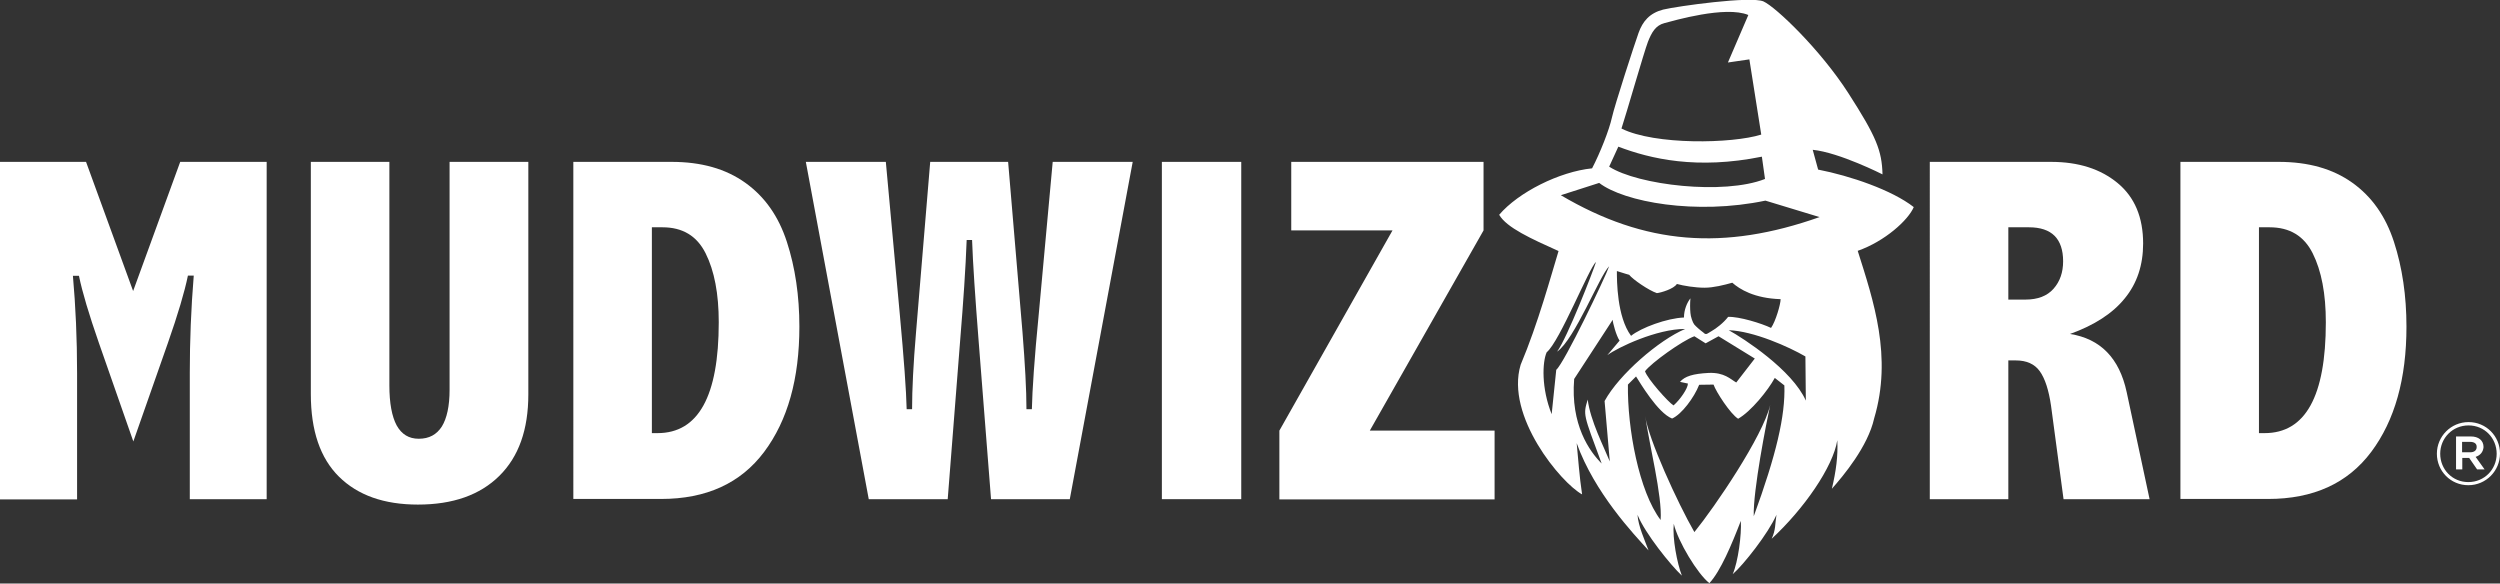 <?xml version="1.0" encoding="utf-8"?>
<!-- Generator: Adobe Illustrator 27.1.0, SVG Export Plug-In . SVG Version: 6.00 Build 0)  -->
<svg version="1.1" id="Layer_1" xmlns="http://www.w3.org/2000/svg" xmlns:xlink="http://www.w3.org/1999/xlink" x="0px" y="0px"
	 viewBox="0 0 1200 280.1" style="enable-background:new 0 0 1200 280.1;" xml:space="preserve">
<rect x="0" y="0" width="1200" height="280.1" fill="#333333" stroke="none"/>
<style type="text/css">
	.st0{fill:#FFFFFF;}
</style>
<g>
	<path class="st0" d="M1184.8,232.9c-8.5,0-15.1-6.8-15.1-15.1c0-8.3,6.7-15.2,15.2-15.2c8.5,0,15.1,6.8,15.1,15.1
		S1193.3,232.9,1184.8,232.9z M1184.9,204.2c-7.7,0-13.6,6.1-13.6,13.6s5.8,13.6,13.5,13.6c7.7,0,13.6-6.1,13.6-13.6
		S1192.6,204.2,1184.9,204.2z M1188.3,219.3l4.3,6h-3.6l-3.8-5.5h-3.3v5.5h-3v-15.8h7.1c3.7,0,6.1,1.9,6.1,5.1
		C1191.9,217.1,1190.4,218.6,1188.3,219.3z M1185.7,212.1h-3.9v5h3.9c2,0,3.1-1,3.1-2.5C1188.9,213,1187.7,212.1,1185.7,212.1z"/>
</g>
<path class="st0" d="M0,77.7h41.3l22.6,62l22.6-62H128v161.9H91.1V179c0-15.3,0.6-30.9,1.9-46.7h-2.8c-1.6,7.8-4.8,18.6-9.6,32.3
	L64,211.9l-16.5-47.2c-4.8-13.8-8-24.5-9.6-32.3h-2.9c1.3,14.6,2,30.2,2,46.7v60.6H0V77.7z"/>
<path class="st0" d="M149.3,77.7h37.6v107.3c0,8.5,1.2,14.9,3.5,19.2c2.4,4.3,5.9,6.4,10.6,6.4c5,0,8.6-2,11.1-5.9
	c2.4-3.9,3.7-9.8,3.7-17.6V77.7h37.8v111.6c0,16.9-4.6,29.9-13.9,39.1c-9.3,9.2-22.3,13.8-39.1,13.8c-16.3,0-28.9-4.5-37.9-13.4
	c-9-8.9-13.5-22.1-13.5-39.6V77.7z"/>
<path class="st0" d="M275.1,77.7h47.3c14.2,0,25.9,3.3,35.3,10c9.4,6.7,16,16.1,20,28.4c4,12.3,6,25.9,6,40.7c0,25-5.6,45-16.9,60.1
	c-11.3,15.1-27.8,22.6-49.5,22.6h-42.1V77.7z M312.9,109.1v98.8h2.7c19.6,0,29.4-17.7,29.4-53.2c0-13.7-2.1-24.7-6.3-33.1
	c-4.2-8.4-11.1-12.5-20.7-12.5H312.9z"/>
<path class="st0" d="M483.9,77.7l6.9,81.8c1.2,15.2,1.9,27.6,1.9,36.9h2.6c0.2-9.1,1.2-24.3,3.3-45.6l6.7-73.1h38.4l-30.2,161.9
	h-37.8l-6-76.5c-1.6-20.4-2.7-36.4-3.1-47.9H464c-0.5,13.6-1.6,29.6-3.1,47.9l-6,76.5H417L386.8,77.7h38.4l6.7,73.1
	c2,21.6,3.1,36.8,3.3,45.6h2.6c0-9.4,0.6-21.7,1.9-36.9l6.8-81.8H483.9z"/>
<path class="st0" d="M557.7,77.7h38.1v161.9h-38.1V77.7z"/>
<path class="st0" d="M619.8,77.7h92.3v32.9l-54.6,96.1h59.9v33H614.1v-33l54.3-96.1h-48.6V77.7z"/>
<path class="st0" d="M926.3,77.7h58.2c13.2,0,23.8,3.4,32,10.2c8.2,6.8,12.2,16.5,12.2,29c0,10.3-2.9,19.1-8.8,26.3
	c-5.8,7.2-14.6,12.9-26.3,17.1c14.6,2.3,23.7,11.6,27.2,27.9l11,51.4h-41.3l-6-44.8c-1.1-7.6-2.9-13.1-5.4-16.6
	c-2.5-3.5-6.4-5.2-11.5-5.2H964v66.6h-37.7V77.7z M964,109.1v34.7h8.2c5.9,0,10.4-1.7,13.5-5.2c3.1-3.5,4.6-7.9,4.6-13.2
	c0-5.4-1.4-9.5-4.1-12.2c-2.7-2.7-6.8-4.1-12.3-4.1H964z"/>
<path class="st0" d="M1046.6,77.7h47.2c14.2,0,25.9,3.3,35.3,10c9.4,6.7,16,16.1,20,28.4c4,12.3,6,25.9,6,40.7
	c0,25-5.6,45-16.9,60.1c-11.3,15.1-27.8,22.6-49.5,22.6h-42.1V77.7z M1084.3,109.1v98.8h2.7c19.6,0,29.4-17.7,29.4-53.2
	c0-13.7-2.1-24.7-6.3-33.1c-4.2-8.4-11.1-12.5-20.7-12.5H1084.3z"/>
<path class="st0" d="M748.1,120.5c-13.1-5.9-24.9-11.2-28.5-17.4c9.2-10.8,28.9-20.7,44.6-22.3c3.9-7.5,8.2-18.4,9.5-24.3
	s10.8-35.1,12.8-40.7s5.3-9.5,11.8-11.2c6.6-1.6,42.3-6.6,48.2-3.9s27.2,23,40.7,44s16.1,27.6,16.4,39c0,0-20.7-10.5-33.5-11.8
	l2.6,9.5c15.4,3,35.4,9.8,45.9,18c-2.6,6.2-13.8,16.4-26.9,21c7.6,24,16.7,50.8,7.9,80.4c-3,13.5-14.8,27.6-20.3,33.8
	c2-8.5,3-15.8,2.6-23.3c-2,12.8-16.1,33.1-31.5,47.3c2-4.3,1.6-7.2,2.3-11.5c-3.9,8.9-15.8,24-21,28.5c2.6-5.9,4.3-19,3.9-25.6
	c-4.3,11.2-9.8,24.3-15.1,29.9c-5.6-4.3-15.1-20-17.1-28.5c-0.7,6.9,1.6,19,3.9,24.9c-5.3-4.9-17.7-20.3-21.3-29.2
	c0.3,5.3,3.6,12.5,5.3,17.1c-7.2-7.9-25.9-27.6-34.5-51.5c0.7,6.9,1.3,16.1,2.6,24.6c-10.1-5.5-36.9-37.6-29.5-62.2
	C738.3,155.2,744.5,132.3,748.1,120.5z M873.4,104.2l-26-7.9c-33.3,7-67.8,0.7-79.8-8.5l-18.4,5.9
	C789.7,117.6,827.5,120.4,873.4,104.2z M847.2,85.9l-1.5-10.7c-31.1,6.3-53.4,1.1-68.9-4.8l-4.4,9.6
	C786.2,88.9,827.5,93.7,847.2,85.9z M845.4,64.6l-5.7-36.1l-10.3,1.5l9.8-22.8c-10.9-4.6-36.1,2.8-40.3,3.9s-6.1,4.4-7.9,9
	c-1.8,4.6-10.5,35-12.7,41.6C794.3,69.7,831.4,69,845.4,64.6z M821.6,158.9c2-1.1,5.7-3.9,7.9-6.8c5.3-0.2,16,3.1,20.6,5.3
	c2.2-3.1,4.6-11.4,4.6-13.8c-12.7-0.4-19.7-4.8-23.2-7.9c-3.9,1.1-9,2.4-13.3,2.4c-4.4,0-10.1-0.9-13.3-1.8
	c-1.5,2.4-7.7,4.2-9.6,4.4c-3.9-1.3-11.6-6.6-13.3-8.8c0,0-2.6-0.7-5.9-1.8c0,4.6,0,21.9,6.8,31.1c4.8-3.9,17.3-8.5,25.4-8.8
	c0-3.7,1.5-7.2,3.1-9.2c-0.2,2.4-0.2,4.9,0,7c0.1,1.8,1.1,4.6,1.8,5.5c0.7,0.9,3,2.9,4.4,3.9C819,161.1,819.6,160,821.6,158.9z
	 M789.6,178.2c1.2,3.7,11.3,15,13.7,16.4c3.2-2.8,6.9-8.2,6.9-10.5l-3.8-0.8c2.3-2.7,6.2-3.9,13.8-4.3c7.5-0.3,10.4,3,13.2,4.6
	l8.9-11.5l-17.4-10.7l-6.2,3.4l-5.4-3.4C807.4,163.6,792.7,174.1,789.6,178.2z M829.8,158.5c7.1,3.9,30.5,19.1,37,33.8l-0.2-21.2
	C858.7,166.5,841.7,158.9,829.8,158.5z M797.1,249.6c0.9-11.3-5.6-36.8-7.4-50c1.4,10.9,15.6,41.9,23.6,55.8
	c10-12.3,32.8-45.9,36.4-61c-1.8,8.3-8.3,41.2-7.9,53.4c10.8-29.5,15.2-48.2,14.7-62.8l-4.6-3.6c-3.2,5.9-11.4,16.1-17.6,19.6
	c-3.7-2.3-10.6-12.9-11.8-16.4l-6.9,0.1c-2.4,6.1-8.4,14.2-13,16.2c-6.9-2.7-15.5-17.4-17.3-20.2l-3.9,3.9
	C781.1,205.6,786.7,235.9,797.1,249.6z M755.6,181.9c-1.8,22,7.4,34.8,13.2,40.6c-8.9-24-8.9-23.3-6.7-30.7
	c1.2,10,7.8,22.8,10.6,29.7l-2.5-29c6.9-12.7,26.1-29.3,38.7-34.6c-13.5-0.1-32.5,8.9-37.4,12.6c2-2.4,4.3-5.1,5.9-7
	c-1.6-2.3-3.3-8.6-3.3-10L755.6,181.9z M744.8,198.8l2.2-21.3c3.8-3.1,23.6-44.5,25.4-49.7c-4.6,4.5-16.5,35.1-25,41
	c4.9-6.7,17.3-38.6,18.7-43.1c-3.3,2.7-17.4,38.2-23.7,43.4C740.3,173.8,739.8,186.3,744.8,198.8z"/>
</svg>
